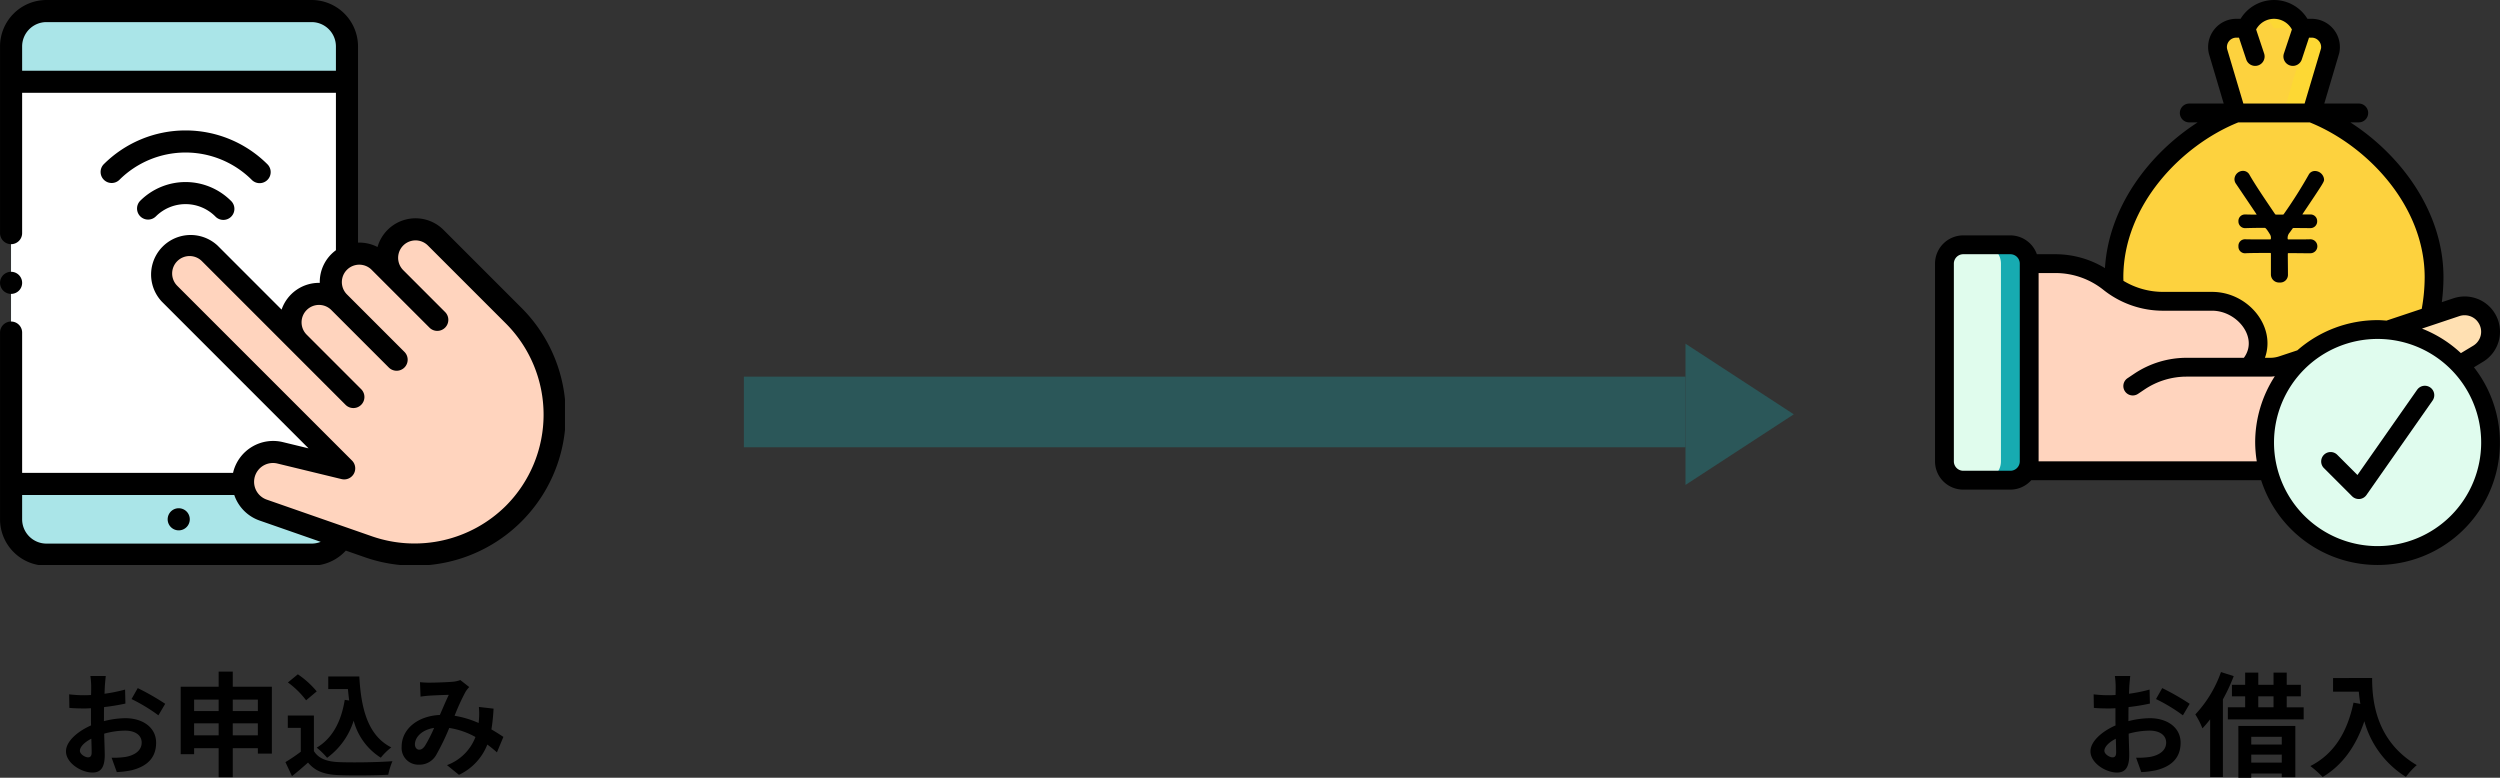 <svg xmlns="http://www.w3.org/2000/svg" width="531" height="165.184" viewBox="0 0 531 165.184">
    <rect x="0" y="0" width="531" height="165.184" fill="#333333" stroke="none"/>
    <defs>
        <clipPath id="7glsmr429a">
            <path data-name="長方形 1427" transform="translate(271 2004)" style="fill:#ccc" d="M0 0h120v120H0z"/>
        </clipPath>
        <clipPath id="sswg9mazbb">
            <path data-name="長方形 1428" style="fill:#ccc" d="M0 0h120v120H0z"/>
        </clipPath>
    </defs>
    <g data-name="グループ 3179" style="opacity:.3">
        <path data-name="長方形 1430" transform="translate(158 80)" style="fill:#17abb1" d="M0 0h200v15H0z"/>
        <path data-name="多角形 128" d="m15 0 15 23H0z" transform="rotate(90 154 227)" style="fill:#17abb1"/>
    </g>
    <g data-name="マスクグループ 155" transform="translate(-271 -2004)" style="clip-path:url(#7glsmr429a)">
        <path data-name="パス 4218" d="M66.176 2.344H9.853a7.51 7.51 0 0 0-7.51 7.51v100.441a7.51 7.51 0 0 0 7.51 7.51h56.323a7.51 7.51 0 0 0 7.51-7.51V9.853a7.51 7.51 0 0 0-7.51-7.509zm0 0" transform="translate(271.011 2004.003)" style="fill:#aae5e8"/>
        <path data-name="パス 4219" d="M2.344 17.344h71.342v85.422H2.344zm0 0" transform="translate(271.011 2004.022)" style="fill:#fff"/>
        <path data-name="パス 4220" d="M83.936 50.421a6.048 6.048 0 0 0 0 8.554l-3.4-3.4a6.049 6.049 0 0 0-8.554 8.555 6.049 6.049 0 0 0-8.555 8.554l-18.9-18.9a6.048 6.048 0 1 0-8.554 8.554l16.136 16.136 20.943 20.943-13.628-3.307a6.349 6.349 0 0 0-3.588 12.165l22.406 7.812a29.733 29.733 0 0 0 30.813-49.1L92.489 50.421a6.048 6.048 0 0 0-8.553 0zm0 0" transform="translate(271.052 2004.063)" style="fill:#ffd4be"/>
        <path data-name="パス 4221" d="M308.961 2111.951a2.349 2.349 0 1 0 1.661.688 2.365 2.365 0 0 0-1.661-.688zm0 0"/>
        <path data-name="パス 4222" d="m381.767 2069.39-16.565-16.565a8.4 8.4 0 0 0-14.016 3.641 8.406 8.406 0 0 0-4.143-.933v-41.677a9.867 9.867 0 0 0-9.856-9.856h-56.323a9.867 9.867 0 0 0-9.856 9.856v39.661a2.346 2.346 0 1 0 4.693 0v-29.8h66.649v33.43a8.347 8.347 0 0 0-3.43 6.935 8.386 8.386 0 0 0-8.11 5.68l-13.575-13.58a8.4 8.4 0 0 0-11.873 11.873l31.172 31.173-5.5-1.336a8.748 8.748 0 0 0-10.45 6.2 8.837 8.837 0 0 0-.084.349h-44.798v-29.8a2.347 2.347 0 0 0-4.694 0v39.659a9.867 9.867 0 0 0 9.856 9.856h56.322a9.844 9.844 0 0 0 7.27-3.207l4.065 1.418a32.08 32.08 0 0 0 33.246-52.977zm-106.065-50.371v-5.163a5.168 5.168 0 0 1 5.162-5.162h56.322a5.168 5.168 0 0 1 5.163 5.163v5.163zm61.484 100.442h-56.322a5.168 5.168 0 0 1-5.162-5.161v-5.163h45.056a8.709 8.709 0 0 0 5.358 5.419l13 4.532a5.166 5.166 0 0 1-1.93.373zm41.262-8.022a27.538 27.538 0 0 1-28.381 6.495l-22.405-7.812a4 4 0 0 1 1.332-7.78 3.951 3.951 0 0 1 .93.112l13.628 3.307a2.347 2.347 0 0 0 2.213-3.94l-37.085-37.084a3.703 3.703 0 1 1 5.236-5.237l18.9 18.9 11.625 11.627a2.347 2.347 0 0 0 3.318-3.318l-11.621-11.624a3.702 3.702 0 0 1 5.236-5.235l12.225 12.227a2.347 2.347 0 0 0 3.319-3.319l-12.227-12.226a3.701 3.701 0 0 1 5.236-5.232l3.4 3.4 8.937 8.936a2.347 2.347 0 0 0 3.318-3.318l-8.934-8.939a3.701 3.701 0 1 1 5.234-5.235l16.566 16.565a27.416 27.416 0 0 1 0 38.729zm0 0"/>
        <path data-name="パス 4223" d="M326.147 2042.902a2.347 2.347 0 0 0 1.659-4.006 24.623 24.623 0 0 0-34.782 0 2.347 2.347 0 0 0 3.319 3.318 19.924 19.924 0 0 1 28.144 0 2.339 2.339 0 0 0 1.66.688zm0 0"/>
        <path data-name="パス 4224" d="M300.78 2046.65a2.347 2.347 0 0 0 3.319 3.319 8.94 8.94 0 0 1 12.631 0 2.347 2.347 0 1 0 3.316-3.319 13.642 13.642 0 0 0-19.266 0zm0 0"/>
        <path data-name="パス 4225" d="M273.356 2066.424a2.347 2.347 0 1 0-2.348-2.35 2.349 2.349 0 0 0 2.348 2.35zm0 0"/>
    </g>
    <g data-name="マスクグループ 156" transform="translate(411)" style="clip-path:url(#sswg9mazbb)">
        <g data-name="058---Give-Good-Loan" transform="translate(0 .001)">
            <rect width="17.999" height="49.997" rx="3.333" transform="translate(2 51.991)" style="fill:#e0fced"/>
            <path d="M14.333 43.331h-6a4 4 0 0 1 4 4v42a4 4 0 0 1-4 4h6a4 4 0 0 0 4-4v-42a4 4 0 0 0-4-4z" transform="translate(1.667 8.66)" style="fill:#17abb1"/>
            <path data-name="Shape" d="m99.321 64.309-3.92 2.36a24 24 0 0 0-15.239-7.4l8.96-2.98 5.62-1.88a5.51 5.51 0 0 1 6.12 1.92v.02a5.46 5.46 0 0 1-1.54 7.96z" transform="translate(16.032 10.821)" style="fill:#ffe0b2"/>
            <path data-name="Shape" d="M98.72 56.35v-.02a5.51 5.51 0 0 0-6.12-1.92l-1.5.5a5.487 5.487 0 0 1 1.616 1.42v.02a5.46 5.46 0 0 1-1.54 7.96l-.314.188a24.151 24.151 0 0 1 2.4 2.172l3.92-2.36a5.46 5.46 0 0 0 1.534-7.96z" transform="translate(18.173 10.821)" style="fill:none"/>
            <path data-name="Shape" d="M67.423 90.662H16.666v-44h5.6A19.743 19.743 0 0 1 34.7 51.424a18.255 18.255 0 0 0 10.359 3.24h10.465c7.664 0 12.937 8.722 7.66 14 7.08 0 5.076.3 11.339-1.78a24.035 24.035 0 0 0-7.1 23.778z" transform="translate(3.333 9.327)" style="fill:#ffd4be"/>
            <path data-name="Shape" d="M99.661 54.9a39.654 39.654 0 0 1-.84 8.22l-8.96 2.98a23.931 23.931 0 0 0-18.319 6.1l-.02.02C65.063 74.358 67.063 74 60.184 74c5.2-5.2.112-14-7.66-14h-10.46A18.255 18.255 0 0 1 31.7 56.757c-.02-.62-.04-1.24-.04-1.86 0-16.059 12.879-29.758 26-34.9h16C86.782 25.139 99.661 38.838 99.661 54.9z" transform="translate(6.333 3.994)" style="fill:#fdd23e"/>
            <path data-name="Shape" d="M68.91 20h-6c13.119 5.14 26 18.839 26 34.9a39.653 39.653 0 0 1-.84 8.22l-8.96 2.98a23.931 23.931 0 0 0-18.32 6.1c-.04.04-4.29 1.488-5.244 1.662-.042.044-.072.094-.116.138 6.9 0 4.966.334 11.339-1.78a23.745 23.745 0 0 1 18.34-6.12l8.96-2.98a39.65 39.65 0 0 0 .84-8.22c0-16.059-12.879-29.758-26-34.9z" transform="translate(11.086 3.994)" style="fill:none"/>
            <path data-name="Shape" d="m70 23.665 3.9-13.131A4 4 0 0 0 70 5.666h-2a7.4 7.4 0 0 0-6-4 7.4 7.4 0 0 0-6 4h-2a4 4 0 0 0-3.906 4.868L54 23.665z" transform="translate(9.999 .327)" style="fill:#fdd23e"/>
            <path data-name="Shape" d="M68.5 5.666h-2a7.4 7.4 0 0 0-6-4 5.8 5.8 0 0 0-3 .858 8.733 8.733 0 0 1 3 3.142h2a4 4 0 0 1 3.9 4.868l-3.9 13.131h6l3.9-13.131a4 4 0 0 0-3.9-4.868z" transform="translate(11.499 .327)" style="fill:#fdd834"/>
            <path data-name="Shape" d="M106.328 82.329a24 24 0 0 1-47.238 6 23.716 23.716 0 0 1-.76-6 24.023 24.023 0 0 1 7.86-17.779l.02-.02a23.889 23.889 0 0 1 16.119-6.2c.74 0 1.48.04 2.2.1a23.977 23.977 0 0 1 21.799 23.899z" transform="translate(11.666 11.66)" style="fill:#e0fcee"/>
            <path data-name="Shape" d="M96.27 65.83a24 24 0 0 0-15.239-7.4c-.72-.06-1.46-.1-2.2-.1a24.483 24.483 0 0 0-3.012.2 23.975 23.975 0 0 1 .012 47.6 24 24 0 0 0 20.439-40.3z" transform="translate(15.164 11.66)" style="fill:none"/>
            <g data-name="グループ 3176">
                <path data-name="Shape" d="M116.394 76.844a7.46 7.46 0 0 0 2.242-10.687 1.8 1.8 0 0 0-.138-.2 7.51 7.51 0 0 0-8.35-2.612l-2.506.834a42.45 42.45 0 0 0 .352-5.288c0-13.933-9.09-26.021-19.779-32.9H90a2 2 0 1 0 0-4h-7.32l3.17-10.696a6 6 0 0 0-5.85-7.3h-.9a8.308 8.308 0 0 0-14.2 0H64a5.966 5.966 0 0 0-4.68 2.248 6.026 6.026 0 0 0-1.14 5.2l3.135 10.552H54a2 2 0 1 0 0 4h1.78C45.592 32.548 36.894 43.84 36.094 56.947A20.309 20.309 0 0 0 25.6 53.995h-3.969a6 6 0 0 0-5.631-4H6a6 6 0 0 0-6 6v42a6 6 0 0 0 6 6h10a5.97 5.97 0 0 0 4.44-2h48.828a25.985 25.985 0 1 0 45.2-23.985zm-5-9.715a3.518 3.518 0 0 1 3.8 1.1 1.5 1.5 0 0 0 .1.144 3.46 3.46 0 0 1-.972 5.048l-2.628 1.582a26.029 26.029 0 0 0-8.266-5.21l2.36-.786.068-.022zM62.045 10.425A2 2 0 0 1 64 7.995h.558l1.542 4.63a2.002 2.002 0 0 0 3.8-1.264l-1.7-5.1a4.32 4.32 0 0 1 7.6 0l-1.7 5.1a2.002 2.002 0 1 0 3.8 1.264l1.536-4.63H80a1.988 1.988 0 0 1 1.56.75 1.948 1.948 0 0 1 .426 1.546L78.5 21.995H65.489zm2.362 15.57H79.6C91.773 30.909 104 43.7 104 58.895a37.83 37.83 0 0 1-.624 6.7l-7.488 2.5c-.626-.046-1.25-.1-1.888-.1a25.857 25.857 0 0 0-17.043 6.414l-3.84 1.274a5.923 5.923 0 0 1-1.9.312h-1.143c2.42-6.72-3.638-14-11.213-14H48.4a16.293 16.293 0 0 1-8.386-2.35c0-.25-.016-.5-.016-.75.002-15.2 12.225-27.989 24.409-32.9zM16 99.989H6a2 2 0 0 1-2-2V55.995a2 2 0 0 1 2-2h10a2 2 0 0 1 2 2v42a2 2 0 0 1-2 1.994zm6-2V57.995h3.6a16.307 16.307 0 0 1 10.15 3.558 20.321 20.321 0 0 0 12.65 4.442h10.459c5.31 0 9.907 5.744 6.74 10H53.437a20.025 20.025 0 0 0-11.093 3.36l-1.462.98a2 2 0 1 0 2.232 3.32l1.448-.972a16.045 16.045 0 0 1 8.876-2.688h17.778c.322 0 .636-.048.954-.078A25.817 25.817 0 0 0 68 93.989a26.112 26.112 0 0 0 .34 4zm72 18a22 22 0 1 1 22-22 22 22 0 0 1-22 21.999z"/>
                <path data-name="Shape" d="m102.357 82.844-12.634 18.045-4.314-4.314a2 2 0 0 0-2.828 2.828l6 6a2 2 0 0 0 1.414.586 1.683 1.683 0 0 0 .174 0 2 2 0 0 0 1.464-.846l14-20a2 2 0 1 0-3.276-2.29z"/>
            </g>
        </g>
        <path data-name="パス 4226" d="M79.669 53.789a1.483 1.483 0 1 0 0-2.964h-.031c-.967.031-2.652.031-4.524.031-.156 0-.187-.031-.218-.156a1.725 1.725 0 0 1 .437-1.31l.562-.78c.125-.187.094-.156.343-.187l3.4.031h.031a1.431 1.431 0 0 0 1.5-1.466 1.408 1.408 0 0 0-1.5-1.435h-1.468c-.125 0-.156 0-.156-.031s.031-.062.062-.125c4.524-6.739 4.524-6.77 4.524-7.3a1.97 1.97 0 0 0-1.964-1.777 1.477 1.477 0 0 0-1.31.811 98.006 98.006 0 0 1-5.273 8.33c-.094.125-.094.094-.25.125h-1.31c-.187-.031-.218 0-.312-.125-2.09-3.089-4.15-6.115-5.4-8.3a1.56 1.56 0 0 0-1.401-.872 1.841 1.841 0 0 0-1.81 1.747 1.7 1.7 0 0 0 .343 1.03c4.368 6.458 4.368 6.49 4.368 6.49s0 .031-.25.031c-.9 0-1.654-.031-2.153-.031h-.062a1.365 1.365 0 0 0-1.404 1.433 1.418 1.418 0 0 0 1.529 1.466c1.061-.031 2.465-.062 4.025-.062.156 0 .343.062 1.154 1.4a1.393 1.393 0 0 1 .187.874c-.031.156-.031.187-.218.187-2.215 0-4.243 0-5.21-.031h-.063a1.373 1.373 0 0 0-1.4 1.466 1.394 1.394 0 0 0 1.529 1.5c1.31-.062 3.182-.062 5.21-.062.125 0 .156.062.156.187v4.375a1.717 1.717 0 0 0 1.841 1.716 1.629 1.629 0 0 0 1.778-1.622c0-1.4-.031-3-.031-4.462 0-.094.031-.156.156-.156 1.622 0 3.182.031 4.555.031z"/>
    </g>
    <path data-name="パス 6692" d="M448.7 160.864c-.624 0-1.728-.672-1.728-1.392 0-.84.96-1.824 2.424-2.568.048 1.248.072 2.328.072 2.928-.004.816-.34 1.032-.768 1.032zm3.38-8.544c0-.7 0-1.416.024-2.136a45.9 45.9 0 0 0 4.536-.744l-.072-2.976a32.548 32.548 0 0 1-4.368.888c.024-.6.048-1.176.072-1.7.048-.6.144-1.632.192-2.064H449.2a18.867 18.867 0 0 1 .168 2.088c0 .408 0 1.1-.024 1.944-.48.024-.936.048-1.368.048a26.038 26.038 0 0 1-3.288-.192l.048 2.88c1.032.1 2.232.12 3.312.12.384 0 .816-.024 1.272-.048v1.992c0 .552 0 1.1.024 1.656-2.9 1.272-5.328 3.408-5.328 5.5 0 2.52 3.288 4.512 5.616 4.512 1.536 0 2.616-.768 2.616-3.72 0-.816-.072-2.64-.12-4.536a16.872 16.872 0 0 1 4.464-.648c2.064 0 3.5.936 3.5 2.544 0 1.728-1.536 2.712-3.456 3.048a18.169 18.169 0 0 1-2.928.168l1.1 3.048a19.364 19.364 0 0 0 3.12-.384c3.768-.936 5.232-3.048 5.232-5.856 0-3.264-2.88-5.208-6.528-5.208a19.345 19.345 0 0 0-4.56.624zm5.856-3.84a36.1 36.1 0 0 1 5.712 3.456l1.44-2.448a52.5 52.5 0 0 0-5.832-3.336zm13.8-5.736a25.507 25.507 0 0 1-5.448 9 18.079 18.079 0 0 1 1.512 2.956 22.054 22.054 0 0 0 1.632-1.92v12.26h2.712v-16.488a38.251 38.251 0 0 0 2.3-4.944zm12.912 13.756v1.632h-6.48V156.5zm-6.48 5.472v-1.7h6.48v1.7zm-2.736 3.216h2.736v-.888h6.48v.768h2.88v-10.876h-12.1zm4.224-17.288h3.244v2.328h-3.24zm6.044 2.332V147.9h3v-2.444h-3v-2.592h-2.8v2.592h-3.24v-2.592h-2.788v2.592h-2.808v2.444h2.808v2.328H473.2v2.572h16.1v-2.568zm9.84-6.216v2.9h5.472c.072.816.168 1.68.336 2.592l-1.464-.264c-1.32 6.312-4.176 10.944-9.168 13.464a22.8 22.8 0 0 1 2.616 2.328c4.176-2.5 7.056-6.48 8.856-11.856a20.279 20.279 0 0 0 8.832 11.832 15.365 15.365 0 0 1 2.3-2.5c-8.832-5.208-9.48-13.968-9.48-18.5z"/>
    <path data-name="パス 6691" d="M18.7 160.864c-.624 0-1.728-.672-1.728-1.392 0-.84.96-1.824 2.424-2.568.048 1.248.072 2.328.072 2.928-.004.816-.34 1.032-.768 1.032zm3.38-8.544c0-.7 0-1.416.024-2.136a45.9 45.9 0 0 0 4.536-.744l-.072-2.976a32.548 32.548 0 0 1-4.368.888c.024-.6.048-1.176.072-1.7.048-.6.144-1.632.192-2.064H19.2a18.867 18.867 0 0 1 .168 2.088c0 .408 0 1.1-.024 1.944-.48.024-.936.048-1.368.048a26.038 26.038 0 0 1-3.288-.192l.048 2.88c1.032.1 2.232.12 3.312.12.384 0 .816-.024 1.272-.048v1.992c0 .552 0 1.1.024 1.656-2.9 1.272-5.328 3.408-5.328 5.5 0 2.52 3.288 4.512 5.616 4.512 1.536 0 2.616-.768 2.616-3.72 0-.816-.072-2.64-.12-4.536a16.872 16.872 0 0 1 4.464-.648c2.064 0 3.5.936 3.5 2.544 0 1.728-1.536 2.712-3.456 3.048a18.169 18.169 0 0 1-2.928.168l1.1 3.048a19.364 19.364 0 0 0 3.12-.384c3.768-.936 5.232-3.048 5.232-5.856 0-3.264-2.88-5.208-6.528-5.208a19.345 19.345 0 0 0-4.56.624zm5.856-3.84a36.1 36.1 0 0 1 5.712 3.456l1.44-2.448a52.5 52.5 0 0 0-5.832-3.336zm21.5 7.7v-2.54h5.328v2.544zm-8.208 0v-2.54h5.212v2.544zm5.212-7.58v2.424h-5.208V148.6zm8.328 0v2.424H49.44V148.6zm-5.328-2.736v-3.216h-3v3.216h-8.064v14.328h2.856v-1.272h5.208v6.144h3v-6.144h5.328v1.152h2.976v-14.208zm23.784 2.784c-.744 4.584-2.592 8.16-5.952 10.152a15.753 15.753 0 0 1 2.208 2.16 15.411 15.411 0 0 0 5.64-7.9 13.253 13.253 0 0 0 5.76 7.872 12.789 12.789 0 0 1 2.232-2.184c-4.992-2.5-6.432-8.28-6.792-15.072h-6.6v2.688h4.18c.072.816.168 1.632.264 2.424zm-5.952-1.8a19.218 19.218 0 0 0-4.008-3.624l-2.112 1.728a18.162 18.162 0 0 1 3.864 3.792zm-.6 5.136h-5.544v2.616h2.76v5.064a34.048 34.048 0 0 1-3.264 2.208l1.392 2.976c1.3-1.008 2.352-1.944 3.408-2.88 1.56 1.872 3.528 2.544 6.48 2.664 2.856.12 7.68.072 10.56-.072a14.948 14.948 0 0 1 .888-2.88c-3.192.24-8.592.312-11.4.192-2.5-.1-4.3-.744-5.28-2.352zm23.592 6.432c-.432.6-.768.816-1.248.816s-.888-.456-.888-1.128c0-1.488 1.44-3.1 4.08-3.5a30.74 30.74 0 0 1-1.944 3.812zm16.656-1.9c-.7-.456-1.56-1.032-2.544-1.584a39.107 39.107 0 0 0 .456-4.416l-3.12-.36a15.413 15.413 0 0 1 .024 2.592c-.024.264-.048.528-.072.816a20.829 20.829 0 0 0-5.112-1.536 45.993 45.993 0 0 1 2.328-5.088 5.563 5.563 0 0 1 .792-1.008l-1.9-1.488a5.891 5.891 0 0 1-1.608.36c-1.1.1-3.648.192-4.992.192a19.232 19.232 0 0 1-1.968-.1l.12 3.072c.6-.1 1.44-.192 1.944-.216 1.08-.072 3.12-.144 4.056-.168-.552 1.128-1.224 2.736-1.9 4.272-4.776.216-8.112 3.048-8.112 6.72a3.543 3.543 0 0 0 3.648 3.84 4.062 4.062 0 0 0 3.7-2.088 49.419 49.419 0 0 0 2.76-5.712 16.659 16.659 0 0 1 5.568 1.92 10.249 10.249 0 0 1-6.048 5.976l2.544 2.064a11.905 11.905 0 0 0 6.024-6.432c.72.528 1.416 1.1 2.04 1.656z"/>
</svg>
